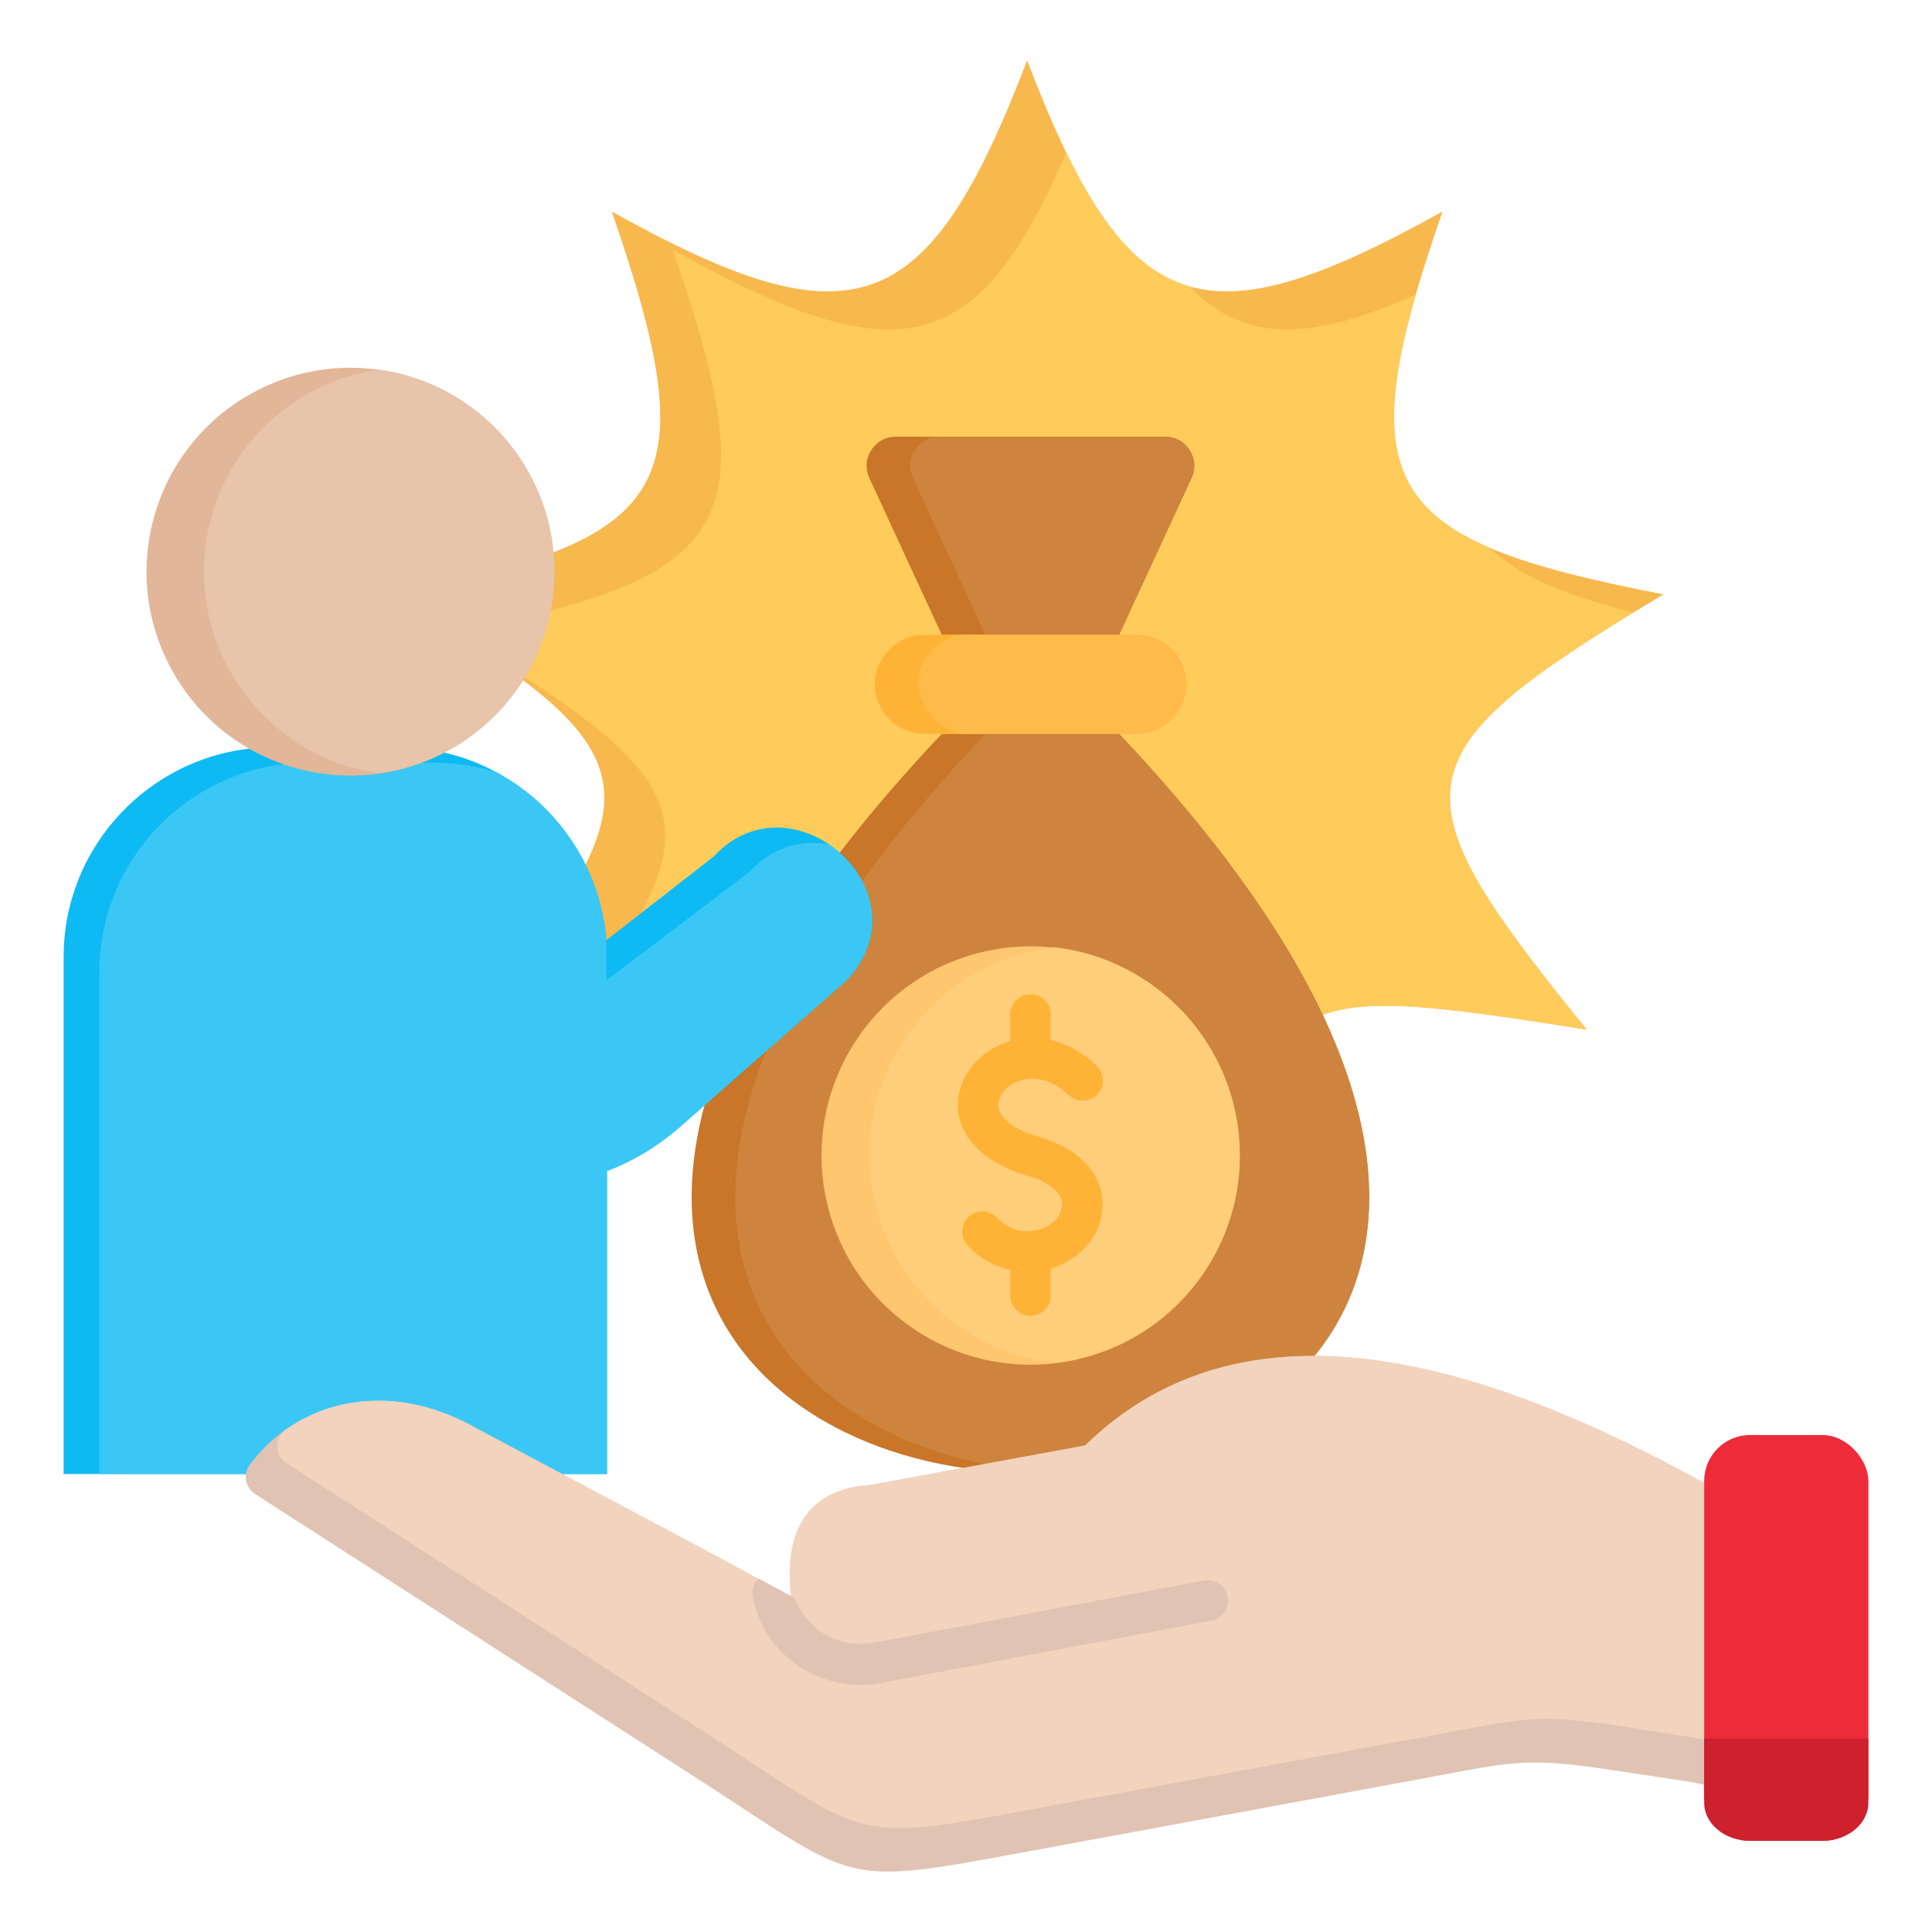 <svg id="Layer_1" viewBox="0 0 512 512" xmlns="http://www.w3.org/2000/svg" data-name="Layer 1"><path d="m330.765 348.159c1.383-86.859 3.606-89.071 89.732-75.294-51.686-63.627-50.86-72.724 20.341-115.358-75.38-14.533-83.908-28.219-58.569-101.444-63.998 35.603-83.74 28.852-110.073-40.063-26.333 68.914-46.076 75.666-110.073 40.063 25.338 73.224 16.811 86.911-58.569 101.444 71.201 42.633 72.026 51.731 20.341 115.358 86.126-13.777 88.349-11.565 89.732 75.294 58.207-67.167 58.93-67.168 117.137 0z" fill="#f7b84e" fill-rule="evenodd"/><path d="m330.905 339.952c1.476-78.775 6.267-80.416 89.592-67.087-49.673-61.149-50.832-71.939 12.355-110.53-18.058-4.576-30.409-9.728-37.945-17.106-26.918-11.466-30.735-28.846-19.682-67.232-27.888 12.614-45.46 12.865-60.041-2.11-12.873-3.682-22.768-15.131-32.628-35.482-23.732 55.355-45.05 58.704-104.297 25.743 25.31 73.144 16.826 86.881-58.323 101.396 1.747 1.104 3.438 2.188 5.067 3.249 60.49 36.659 65.024 48.287 26.382 97.93 30.22-4.028 45.49-3.151 53.36 8.859 18.578 3.595 22.898 18.095 24.337 52.894 30.622-34.434 42.492-41.663 65.245-21.681 9.944 3.004 20.744 13.389 36.579 31.158z" fill="#ffcb5b" fill-rule="evenodd"/><g><g fill-rule="evenodd"><path d="m249.579 194.482h46.991c246.958 261.121-293.949 261.121-46.991 0zm-12.199-78.746h71.39c2.708 0 5.035 1.274 6.494 3.555s1.64 4.928.504 7.386l-19.197 41.556h-46.991l-19.197-41.556c-1.135-2.458-.955-5.105.504-7.386s3.786-3.555 6.494-3.555z" fill="#c97629"/><path d="m244.965 194.482h56.219c7.219 0 13.124-5.906 13.124-13.124 0-7.218-5.906-13.124-13.124-13.124h-56.219c-7.219 0-13.124 5.906-13.124 13.124 0 7.218 5.906 13.124 13.124 13.124z" fill="#ffb336"/></g><g><path d="m261.142 194.482h35.428c120.238 127.133 53.712 192.343-17.714 195.68-71.426-3.337-137.952-68.547-17.715-195.68zm0-26.249-19.197-41.556c-1.136-2.458-.955-5.105.504-7.386s3.786-3.555 6.494-3.555h59.827c2.708 0 5.035 1.274 6.494 3.555s1.64 4.928.504 7.386l-19.197 41.556h-35.428z" fill="#ce843e" fill-rule="evenodd"/><rect fill="#ffbb4a" height="26.249" rx="13.124" width="70.905" x="243.404" y="168.233"/></g><g><circle cx="273.075" cy="306.089" fill="#fec66f" r="55.421" transform="matrix(.561 -.828 .828 .561 -133.481 360.611)"/><g fill-rule="evenodd"><path d="m279.476 251.038c27.593 3.174 49.021 26.609 49.021 55.052s-21.428 51.877-49.021 55.051c-27.592-3.174-49.02-26.609-49.02-55.051s21.428-51.877 49.02-55.052z" fill="#ffce7b"/><path d="m278.465 343.316c0 2.977-2.413 5.391-5.391 5.391s-5.39-2.413-5.39-5.391v-6.771c-3.998-.881-7.913-2.94-11.223-6.427-2.047-2.151-1.962-5.555.189-7.601 2.151-2.047 5.555-1.962 7.601.189 2.128 2.242 4.702 3.339 7.217 3.539 1.543.123 3.063-.08 4.447-.554 1.331-.456 2.52-1.155 3.457-2.044 1.162-1.103 1.934-2.521 2.061-4.124.102-1.285-.375-2.672-1.607-3.954-1.483-1.545-3.911-2.942-7.501-3.986-11.171-3.251-16.593-9.169-18.062-15.303-1.025-4.281-.109-8.534 2.173-12.117 2.126-3.339 5.468-6.089 9.492-7.651.571-.221 1.157-.42 1.754-.594v-7.056c0-2.977 2.413-5.391 5.39-5.391s5.391 2.413 5.391 5.391v6.763c4.057.927 8.228 3.074 12.17 6.812 2.151 2.047 2.236 5.45.189 7.601-2.046 2.151-5.45 2.236-7.601.189-4.754-4.507-9.743-5.12-13.419-3.694-1.871.726-3.388 1.946-4.312 3.397-.769 1.207-1.094 2.569-.784 3.864.641 2.676 3.765 5.479 10.608 7.47 5.553 1.616 9.56 4.038 12.26 6.85 3.572 3.719 4.931 8.047 4.597 12.251-.351 4.408-2.366 8.203-5.389 11.072-2.075 1.97-4.624 3.489-7.415 4.445-.299.102-.6.198-.904.287v7.146z" fill="#ffb336"/></g></g></g><g><path d="m160.853 390.629v-80.302c6.956-2.641 13.555-6.591 19.498-11.819l44.169-38.85c21.56-23.415-14.646-55.189-35.427-32.62l-28.411 22.132c-2.234-28.497-26.249-51.123-55.295-51.123h-33.052c-30.506 0-55.466 24.959-55.466 55.465v137.116h143.984z" fill="#0dbaf3" fill-rule="evenodd"/><path d="m160.853 390.629v-80.302c6.956-2.641 13.555-6.591 19.498-11.819l44.169-38.85c11.878-12.9 6.219-28.334-4.73-35.823-7.129-1.445-14.897.378-21.232 7.259l-37.875 28.723v-10.647c-1.502-19.161-12.851-35.668-28.957-44.426-5.326-1.714-10.997-2.641-16.874-2.641h-33.052c-30.506 0-55.465 24.959-55.465 55.465v133.061h134.519z" fill="#3bc7f5" fill-rule="evenodd"/><g><circle cx="92.89" cy="151.442" fill="#e2b698" r="54.041" transform="matrix(.23 -.973 .973 .23 -75.843 207.053)"/><path d="m100.495 204.948c26.244-3.697 46.436-26.241 46.436-53.506s-20.192-49.808-46.436-53.506c-26.245 3.697-46.436 26.242-46.436 53.506s20.192 49.809 46.436 53.506z" fill="#e8c4ab" fill-rule="evenodd"/></g></g><g><g fill-rule="evenodd"><path d="m467.378 401.98-10.367 72.149-8.478-1.82-21.792-3.303c-23.115-3.503-26.667-1.928-49.616 2.31-49.763 9.192-81.78 15.106-106.549 19.681-48.982 9.047-42.878 7.925-88.102-21.169-64.077-41.222-102.355-65.848-114.834-73.876-1.309-.843-2.121-2.055-2.403-3.586-.281-1.53.046-2.953.97-4.205 12.04-16.331 35.958-23.599 60.592-9.352l64.018 34.097 18.889 10.22c.109.059-5.2-28.053 20.973-29.589 0 0 18.961-3.488 56.883-10.464 50.298-49.14 128.048-11.517 179.816 18.906z" fill="#e0c3b3"/><path d="m75.832 378.781c13.043-9.114 31.788-11.063 50.967.029l64.018 34.097 18.889 10.22c.401.217-6.17-27.996 20.973-29.589 0 0 18.961-3.487 56.884-10.464 50.298-49.14 128.048-11.517 179.816 18.906l-8.503 60.146-29.042-4.662c-23.115-3.503-26.667-1.929-49.616 2.31-49.763 9.192-81.78 15.106-106.549 19.681-48.982 9.047-42.878 7.925-88.103-21.169l-109.562-70.485c-1.569-1.01-2.457-2.598-2.492-4.464-.036-1.866.789-3.487 2.319-4.556z" fill="#f2d3bd"/><path d="m201.001 418.417 8.704 4.71c.025.014-.241-1.489-.338-3.823.383.585.658 1.254.793 1.984l.017.094-.019.003c.889 4.703 3.741 8.629 7.564 11.172 3.796 2.525 8.526 3.679 13.243 2.889.085-.02.171-.038.258-.054l.098-.018.003.019 87.687-16.521c2.937-.547 5.762 1.39 6.31 4.327.547 2.937-1.39 5.762-4.327 6.309l-87.696 16.523h-.009s.003.02.003.02l-.098.018c-.115.021-.231.038-.346.052-7.533 1.296-15.075-.522-21.104-4.533-6.16-4.098-10.767-10.498-12.224-18.229l-.002-.009-.019.003-.017-.093c-.338-1.834.287-3.622 1.518-4.843z" fill="#f2d3bd"/><path d="m320.994 429.508c2.937-.548 4.874-3.373 4.327-6.309-.548-2.937-3.373-4.874-6.31-4.327l-87.687 16.521-.003-.019-.098.018c-.087.016-.173.034-.258.054-4.717.791-9.447-.364-13.243-2.889-3.222-2.144-5.753-5.268-7.002-9.012l-9.68-5.168c-1.257 1.222-1.9 3.029-1.558 4.882l.017.093.019-.003.002.009c1.457 7.731 6.064 14.13 12.224 18.229 6.029 4.011 13.571 5.829 21.104 4.533.115-.014.231-.031.346-.052l.098-.018-.003-.019h.009s87.696-16.524 87.696-16.524z" fill="#e0c3b3"/></g><rect fill="#ee2b39" height="107.551" rx="12.163" width="43.505" x="451.626" y="380.301"/><path d="m451.626 460.715v17.058c0 5.543 5.473 10.078 12.163 10.078h19.18c6.69 0 12.163-4.535 12.163-10.078v-17.058h-43.505z" fill="#cd212d" fill-rule="evenodd"/></g></svg>
